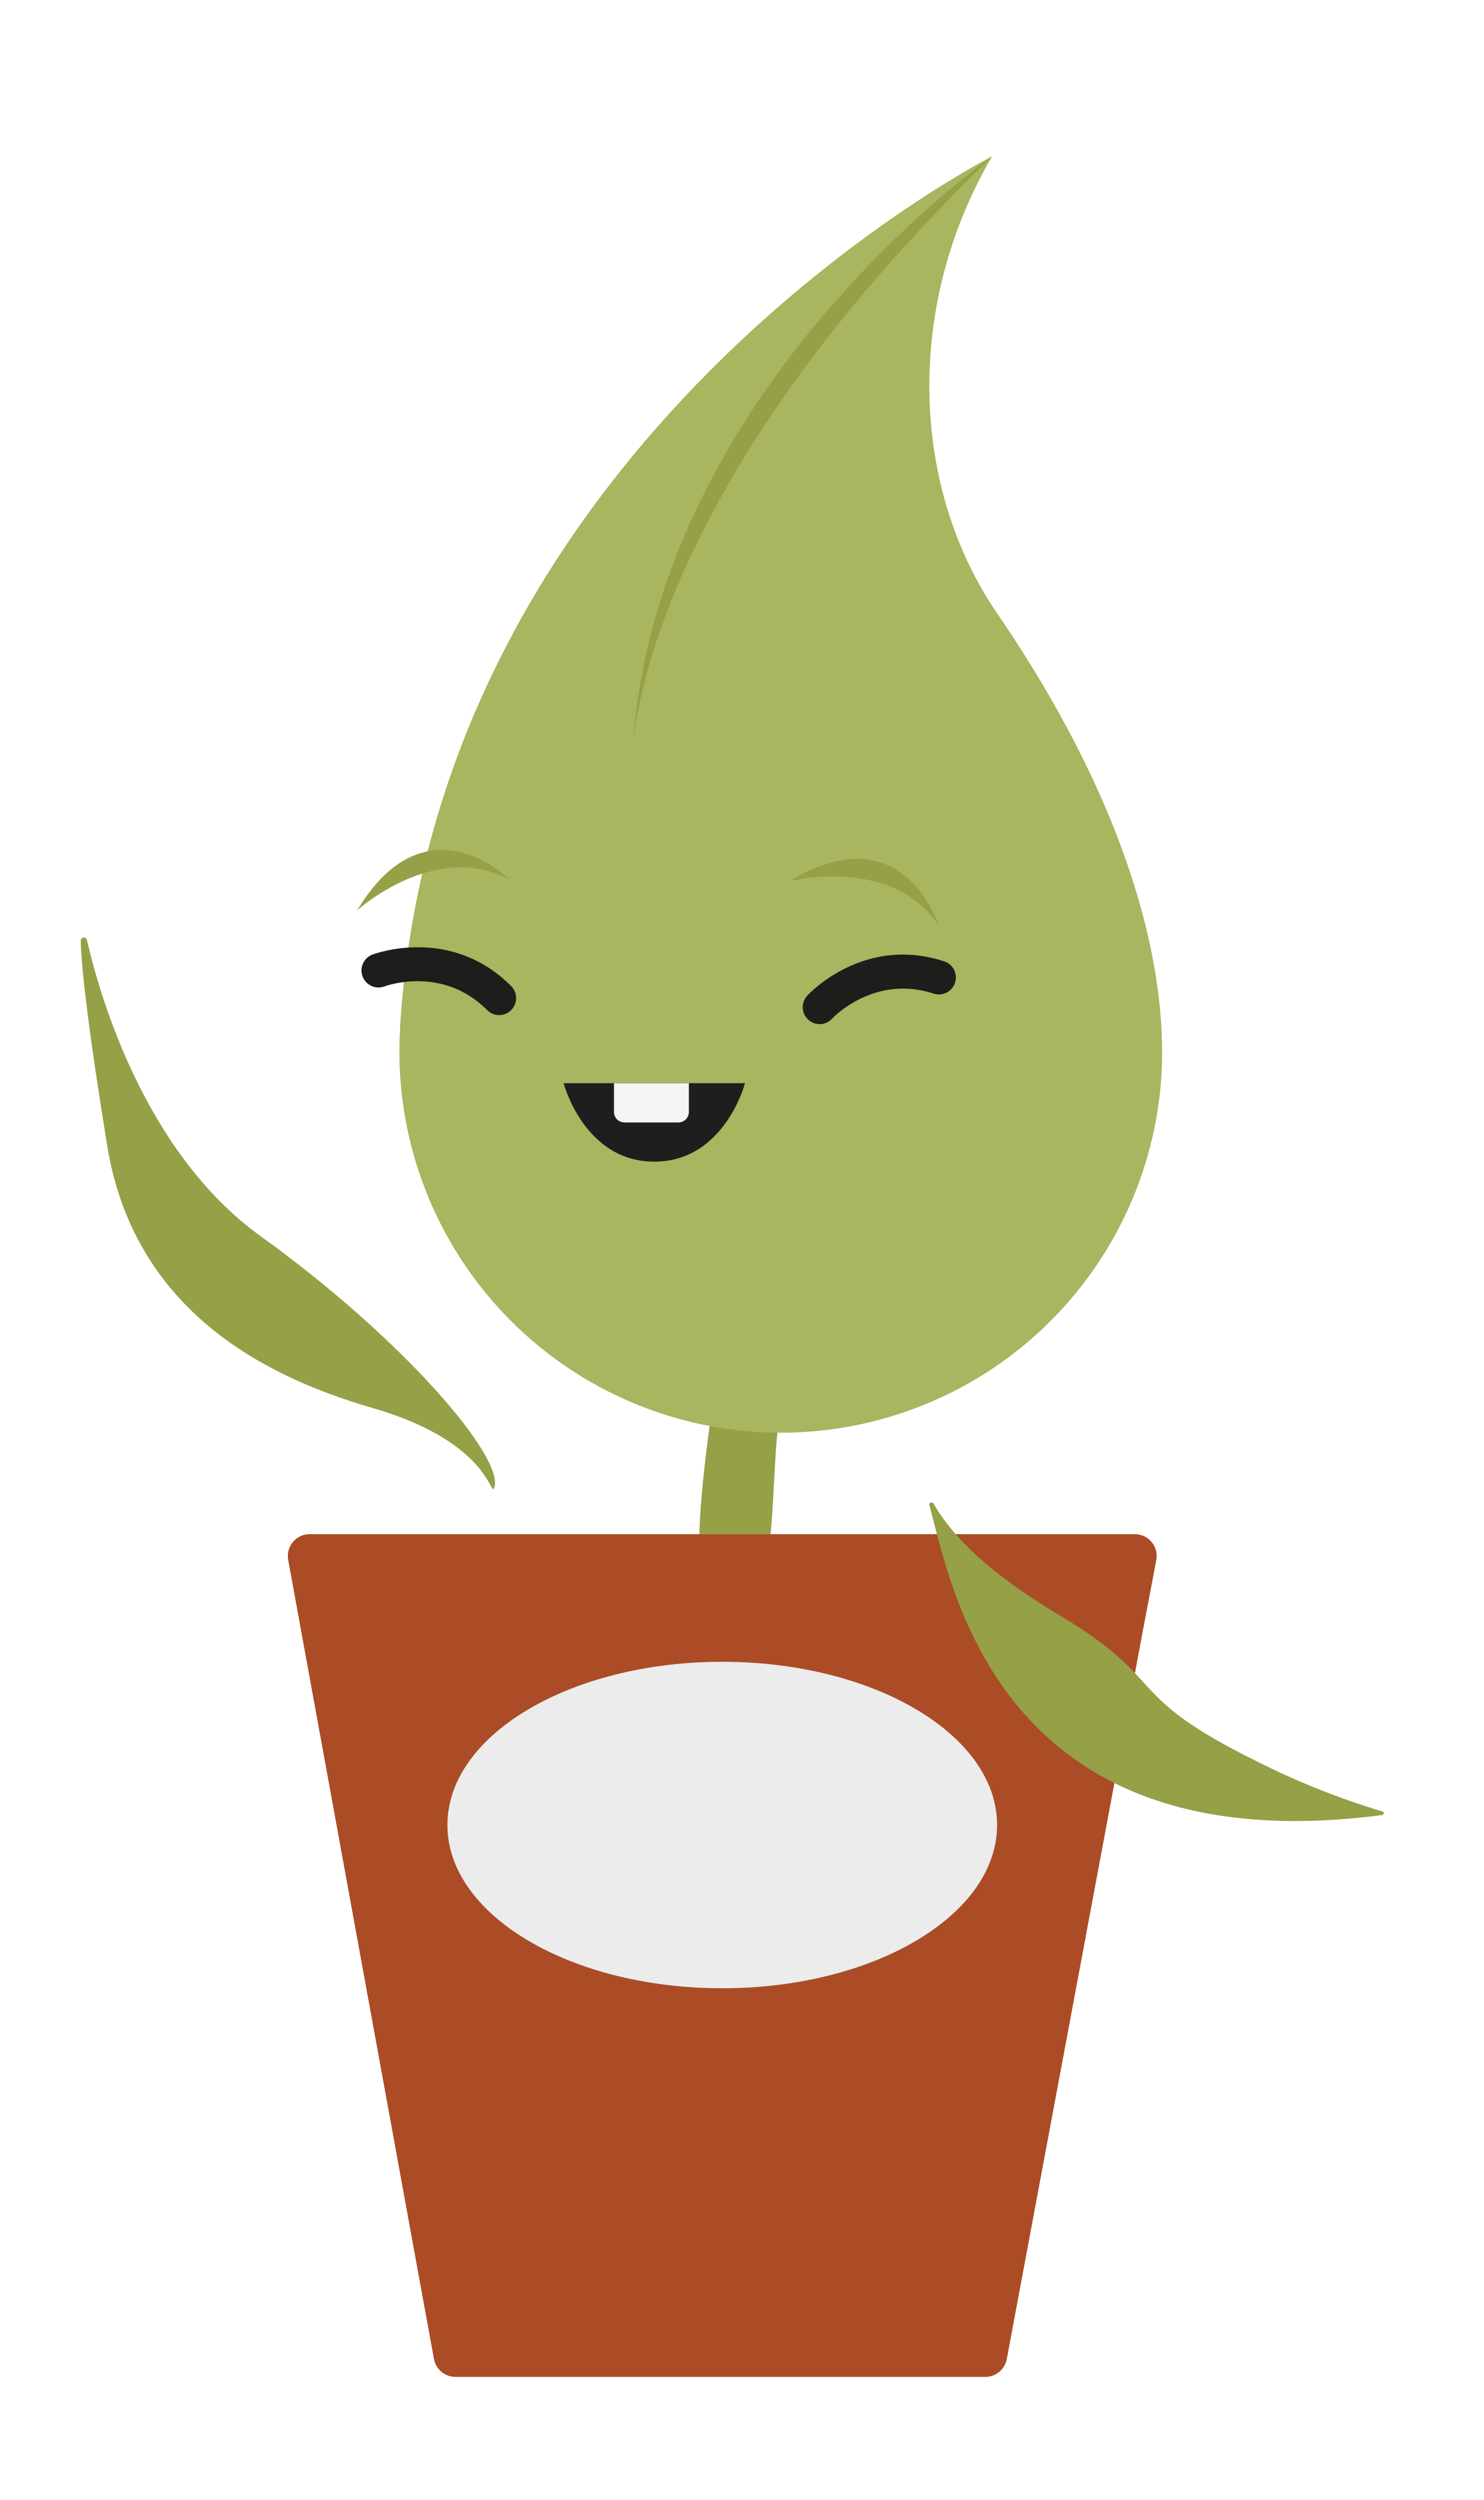 <?xml version="1.0" encoding="UTF-8"?> <svg xmlns="http://www.w3.org/2000/svg" width="529" height="891" viewBox="0 0 529 891" fill="none"> <g clip-path="url(#clip0_32_279)"> <path d="M176.155 530.366C180.225 519.738 143.691 477.103 92.961 440.642C51.534 410.839 35.471 354.646 30.989 335.035C30.934 334.759 30.775 334.513 30.545 334.349C30.315 334.185 30.032 334.115 29.751 334.151C29.471 334.188 29.216 334.33 29.036 334.548C28.857 334.766 28.767 335.044 28.785 335.326C29.027 345.785 31.668 368.107 38.185 408.2C47.318 464.465 90.441 489.572 132.547 501.749C174.653 513.927 174.798 533.925 176.155 530.366Z" fill="#F8F7F7"></path> <path d="M492.868 645.657C477.37 641.041 462.321 635.036 447.903 627.717C417.717 612.828 413.211 605.444 404.562 596.243L407.3 581.717L412.145 556.199C412.387 555.071 412.373 553.904 412.106 552.782C411.839 551.66 411.324 550.612 410.6 549.714C409.876 548.817 408.96 548.092 407.919 547.593C406.879 547.094 405.74 546.833 404.586 546.83H340.774C337.798 543.462 335.146 539.823 332.852 535.959C332.81 535.862 332.75 535.774 332.675 535.7C332.6 535.627 332.511 535.568 332.413 535.529C332.315 535.49 332.21 535.47 332.105 535.471C331.999 535.472 331.895 535.494 331.798 535.535C331.701 535.577 331.613 535.637 331.539 535.712C331.465 535.787 331.407 535.876 331.368 535.974C331.328 536.072 331.309 536.177 331.31 536.282C331.311 536.387 331.333 536.492 331.374 536.589C332.149 539.3 333.021 542.787 334.087 546.83H274.66C275.459 538.937 275.75 529.882 276.21 521.554C276.428 517.753 276.671 514.097 277.01 510.756C310.831 511.093 343.564 498.82 368.816 476.333C394.068 453.846 410.026 422.76 413.574 389.146C415.488 370.867 418.081 310.22 355.431 218.413C324.663 173.551 322.483 108.981 353.662 55.718C353.662 55.718 195.27 135.976 152.583 303.441C144.491 305.014 135.624 310.704 127.46 324.431C134.277 318.603 142.158 314.147 150.669 311.309C148.714 319.912 147.099 328.716 145.823 337.723C141.471 337.957 137.169 338.771 133.032 340.144C131.525 340.709 130.305 341.849 129.639 343.313C128.973 344.777 128.917 346.446 129.483 347.952C130.048 349.457 131.189 350.677 132.654 351.342C134.119 352.007 135.789 352.064 137.296 351.499C139.553 350.741 141.883 350.222 144.249 349.949C143.683 354.953 143.231 360.021 142.892 365.153C142.856 365.435 142.856 365.719 142.892 366.001C140.686 399.077 150.658 431.817 170.93 458.056C191.201 484.294 220.374 502.22 252.953 508.456C251.075 521.177 249.838 533.984 249.246 546.83H110.38C109.224 546.829 108.082 547.087 107.039 547.585C105.996 548.082 105.077 548.807 104.35 549.705C103.623 550.603 103.106 551.653 102.838 552.776C102.569 553.9 102.555 555.069 102.797 556.199L150.451 817.31L153.673 834.984C153.842 835.904 154.327 838.422 154.811 840.916C155.158 842.666 156.101 844.242 157.479 845.376C158.857 846.51 160.585 847.133 162.37 847.138H351.603C353.259 847.138 354.862 846.56 356.137 845.503C357.411 844.446 358.275 842.978 358.58 841.352C363.595 814.72 384.793 702.48 397.343 635.561C422.369 648.296 454.59 651.928 492.722 646.94C492.878 646.934 493.026 646.871 493.14 646.765C493.254 646.659 493.326 646.516 493.344 646.361C493.361 646.206 493.323 646.05 493.236 645.921C493.148 645.792 493.018 645.699 492.868 645.657V645.657Z" fill="#F8F7F7"></path> <g filter="url(#filter0_d_32_279)"> <path d="M175.888 552.568C171.677 552.564 167.552 551.377 163.983 549.142C160.415 546.907 157.547 543.715 155.707 539.93C151.007 531.335 137.222 525.839 126.49 522.74C62.556 504.195 25.611 466.862 16.671 411.613C10.445 373.458 7.296 348.666 6.981 335.834C6.846 330.159 8.825 324.636 12.535 320.336C16.244 316.037 21.419 313.267 27.056 312.564C32.693 311.862 38.39 313.276 43.043 316.533C47.695 319.791 50.971 324.659 52.236 330.193C55.749 345.446 69.945 397.232 105.704 422.968C129.47 439.894 151.444 459.201 171.285 480.589C194.566 506.325 242.067 513.226 236.446 527.849C234.969 531.836 192.428 545.648 189.019 548.191C185.61 550.734 181.538 552.237 177.293 552.519L175.888 552.568Z" fill="white"></path> <path d="M162.37 868.927C155.512 868.94 148.863 866.571 143.56 862.225C138.256 857.879 134.629 851.827 133.298 845.104C132.789 842.489 132.28 839.875 132.111 838.906L81.235 560.339C80.381 556.049 80.492 551.622 81.558 547.38C82.625 543.137 84.621 539.184 87.403 535.807C90.185 532.429 93.682 529.711 97.643 527.849C101.604 525.987 105.93 525.028 110.307 525.04H228.968C228.968 525.04 228.968 524.798 228.968 524.653C196.585 513.986 168.529 493.125 148.999 465.194C129.469 437.262 119.516 403.762 120.628 369.705C115.012 366.362 110.755 361.15 108.602 354.983C106.449 348.815 106.538 342.088 108.853 335.98C106.705 332.574 105.543 328.64 105.496 324.614C105.449 320.588 106.519 316.628 108.587 313.173C115.855 301.068 124.48 292.255 134.291 286.977C182.841 119.537 337.115 39.666 343.729 36.349C347.931 34.224 352.708 33.514 357.347 34.328C361.985 35.142 366.235 37.434 369.461 40.862C372.687 44.291 374.716 48.671 375.244 53.348C375.772 58.024 374.77 62.746 372.389 66.806C346.321 111.257 346.661 167.28 373.261 206.187C434.675 296.008 438.406 360.844 435.184 391.494C432.327 418.546 422.518 444.4 406.71 466.544C390.901 488.688 369.631 506.371 344.965 517.874C347.648 519.725 349.896 522.138 351.554 524.943V525.113H404.392C408.776 525.103 413.107 526.066 417.072 527.934C421.037 529.801 424.537 532.526 427.319 535.911C430.101 539.296 432.096 543.257 433.159 547.507C434.221 551.757 434.326 556.189 433.464 560.484L428.037 589.537C433.077 594.379 440.151 599.633 457.57 608.276C469.81 614.528 482.568 619.713 495.702 623.771C497.713 624.4 499.239 624.885 500.353 625.296C505.053 627.039 509.035 630.302 511.664 634.567C514.293 638.833 515.418 643.854 514.861 648.833C514.304 653.811 512.096 658.46 508.589 662.04C505.082 665.619 500.477 667.923 495.508 668.585C464.813 672.604 437.51 671.442 413.913 665.123C401.8 730.007 385.229 817.48 379.996 845.467C378.744 852.079 375.223 858.048 370.04 862.343C364.857 866.639 358.337 868.993 351.603 869L162.37 868.927ZM127.217 568.716L174.144 825.348H339.49C347.339 783.755 365.049 689.769 375.95 631.518C376.573 628.189 377.964 625.051 380.012 622.353C382.06 619.655 384.709 617.471 387.749 615.975C389.05 615.35 390.404 614.839 391.795 614.45L391.552 614.183C390.68 613.239 389.808 612.271 388.863 611.278C386.501 608.783 384.763 605.765 383.791 602.47C382.818 599.176 382.639 595.698 383.267 592.321L387.7 568.619H340.774C339.654 568.627 338.535 568.538 337.43 568.353C336.318 568.539 335.191 568.628 334.063 568.619H274.66C270.113 568.627 265.68 567.204 261.989 564.552C258.286 567.199 253.847 568.621 249.294 568.619L127.217 568.716ZM164.453 365.42C164.49 366.113 164.49 366.808 164.453 367.502C162.644 395.267 171.053 422.736 188.098 444.737C205.143 466.738 229.647 481.753 256.998 486.957C260.561 487.647 263.893 489.22 266.689 491.533C269.905 489.824 273.514 488.989 277.155 489.112H278.439C306.647 489.189 333.875 478.777 354.827 459.902C375.779 441.027 388.956 415.038 391.795 386.991C393.878 367.09 392.764 312.06 337.237 230.809C313.688 196.381 305.136 152.391 311.75 109.756C264.509 146.29 198.201 212.627 173.587 308.84C173.284 310.08 172.862 311.288 172.327 312.447C172.259 313.711 172.08 314.966 171.794 316.2C169.928 324.383 168.354 332.687 167.142 340.894C166.856 342.828 166.319 344.716 165.543 346.511C165.86 348.465 165.909 350.452 165.689 352.419C165.156 357.164 164.768 361.425 164.453 365.42Z" fill="white"></path> </g> <path d="M255.303 492.646C255.303 492.646 246.024 547.895 250.457 562.591C252.638 569.854 264.993 577.868 271.462 562.591C275.12 553.923 275.362 536.564 276.307 521.433C276.937 509.981 277.906 499.885 280.983 496.06C288.008 487.368 255.303 492.646 255.303 492.646Z" fill="#95A047"></path> <path d="M355.333 218.413C324.663 173.551 322.482 108.981 353.662 55.718C353.662 55.718 156.385 155.659 142.649 365.226C142.613 365.507 142.613 365.792 142.649 366.073C140.371 401.543 152.092 436.492 175.297 463.427C198.502 490.361 231.345 507.136 266.782 510.155C302.22 513.173 337.43 502.195 364.862 479.573C392.294 456.952 409.764 424.489 413.525 389.146C415.488 370.867 418.08 310.219 355.333 218.413Z" fill="#A9B55F"></path> <path d="M351.337 847.138H162.37C160.591 847.144 158.865 846.538 157.48 845.423C156.094 844.308 155.135 842.75 154.763 841.012L150.426 817.31L102.797 556.199C102.555 555.069 102.569 553.9 102.838 552.776C103.106 551.652 103.623 550.603 104.35 549.705C105.077 548.806 105.996 548.082 107.039 547.585C108.082 547.087 109.224 546.829 110.38 546.829H404.562C405.716 546.833 406.855 547.093 407.895 547.592C408.936 548.091 409.851 548.816 410.576 549.714C411.3 550.612 411.814 551.66 412.082 552.782C412.349 553.904 412.362 555.071 412.121 556.199L407.276 581.717L358.823 841.012C358.459 842.732 357.518 844.277 356.157 845.39C354.796 846.504 353.096 847.121 351.337 847.138V847.138Z" fill="#B17F4A"></path> <path d="M351.337 847.138H162.37C160.591 847.144 158.865 846.538 157.48 845.423C156.094 844.308 155.135 842.75 154.763 841.012L150.426 817.31L102.797 556.199C102.555 555.069 102.569 553.9 102.838 552.776C103.106 551.652 103.623 550.603 104.35 549.705C105.077 548.806 105.996 548.082 107.039 547.585C108.082 547.087 109.224 546.829 110.38 546.829H404.562C405.716 546.833 406.855 547.093 407.895 547.592C408.936 548.091 409.851 548.816 410.576 549.714C411.3 550.612 411.814 551.66 412.082 552.782C412.349 553.904 412.362 555.071 412.121 556.199L407.276 581.717L358.823 841.012C358.459 842.732 357.518 844.277 356.157 845.39C354.796 846.504 353.096 847.121 351.337 847.138V847.138Z" fill="#AB4C26"></path> <path d="M257.459 708.653C311.567 708.653 355.431 682.606 355.431 650.475C355.431 618.345 311.567 592.297 257.459 592.297C203.35 592.297 159.487 618.345 159.487 650.475C159.487 682.606 203.35 708.653 257.459 708.653Z" fill="#ECECEC"></path> <path d="M353.662 55.718C353.662 55.718 230.325 141.52 225.262 271.943C225.141 271.943 223.445 181.347 353.662 55.718Z" fill="#95A047"></path> <path d="M28.785 335.326C28.767 335.044 28.857 334.766 29.036 334.548C29.216 334.33 29.471 334.188 29.751 334.151C30.032 334.115 30.315 334.185 30.545 334.349C30.775 334.513 30.934 334.759 30.989 335.035C35.471 354.646 51.534 410.839 92.961 440.642C143.691 477.152 180.176 519.738 176.155 530.366C174.798 533.925 174.653 513.903 132.547 501.749C90.441 489.596 47.318 464.465 38.185 408.2C31.668 368.034 29.027 345.785 28.785 335.326Z" fill="#95A047"></path> <path d="M492.698 646.916C492.843 646.901 492.98 646.837 493.085 646.735C493.19 646.633 493.258 646.499 493.277 646.353C493.297 646.208 493.267 646.061 493.193 645.935C493.118 645.808 493.004 645.711 492.867 645.657C477.376 641.024 462.328 635.021 447.903 627.717C399.45 603.821 417.135 599.294 377.767 575.761C347.775 557.87 337.721 544.288 332.779 535.959C332.737 535.862 332.677 535.774 332.602 535.701C332.527 535.627 332.437 535.569 332.34 535.529C332.242 535.49 332.137 535.47 332.032 535.471C331.926 535.472 331.822 535.494 331.725 535.535C331.628 535.577 331.54 535.637 331.466 535.712C331.392 535.787 331.334 535.877 331.295 535.974C331.255 536.072 331.236 536.177 331.237 536.282C331.238 536.388 331.26 536.492 331.301 536.589C338.884 563.196 354.752 665.002 492.698 646.916Z" fill="#95A047"></path> <path d="M127.338 324.456C127.338 324.456 155.005 299.277 181.581 313.464C181.581 313.44 151.759 283.685 127.338 324.456Z" fill="#95A047"></path> <path d="M281.442 314.069C281.442 314.069 317.782 304.772 334.523 329.758C334.523 329.758 322.119 289.495 281.442 314.069Z" fill="#95A047"></path> <path d="M177.923 361.788C177.125 361.789 176.335 361.631 175.599 361.324C174.863 361.016 174.195 360.565 173.635 359.997C157.864 344.163 137.901 351.257 137.053 351.571C135.546 352.136 133.877 352.08 132.412 351.415C130.946 350.75 129.806 349.53 129.24 348.024C128.675 346.519 128.731 344.85 129.397 343.386C130.062 341.922 131.283 340.782 132.789 340.217C133.928 339.805 160.844 329.975 182.211 351.474C183.343 352.609 183.979 354.146 183.979 355.748C183.979 357.35 183.343 358.886 182.211 360.021C181.65 360.586 180.982 361.033 180.246 361.337C179.509 361.64 178.72 361.794 177.923 361.788V361.788Z" fill="#1D1D1B"></path> <path d="M292.199 365.032C291.024 365.031 289.875 364.689 288.891 364.046C287.907 363.403 287.132 362.489 286.659 361.413C286.187 360.338 286.038 359.149 286.23 357.99C286.422 356.831 286.947 355.754 287.742 354.888C288.565 353.992 308.237 333.099 336.97 342.783C338.396 343.364 339.547 344.467 340.189 345.866C340.83 347.266 340.914 348.857 340.424 350.316C339.933 351.775 338.904 352.992 337.547 353.72C336.19 354.448 334.606 354.632 333.118 354.234C311.944 347.141 297.238 362.393 296.633 363.047C296.072 363.667 295.388 364.164 294.625 364.505C293.862 364.847 293.036 365.027 292.199 365.032V365.032Z" fill="#1D1D1B"></path> <path d="M200.914 386.071H265.574C265.574 386.071 258.282 414.034 233.232 414.034C208.182 414.034 200.914 386.071 200.914 386.071Z" fill="#1E1E1E"></path> <path d="M218.914 386.071H245.564V396.336C245.564 397.325 245.17 398.274 244.471 398.973C243.771 399.672 242.822 400.065 241.833 400.065H222.597C221.607 400.065 220.658 399.672 219.959 398.973C219.259 398.274 218.866 397.325 218.866 396.336V386.071H218.914Z" fill="#F4F4F4"></path> </g> <defs> <filter id="filter0_d_32_279" x="-3.246" y="19.692" width="528.467" height="855.441" filterUnits="userSpaceOnUse" color-interpolation-filters="sRGB"> <feFlood flood-opacity="0" result="BackgroundImageFix"></feFlood> <feColorMatrix in="SourceAlpha" type="matrix" values="0 0 0 0 0 0 0 0 0 0 0 0 0 0 0 0 0 0 127 0" result="hardAlpha"></feColorMatrix> <feOffset dy="-4.088"></feOffset> <feGaussianBlur stdDeviation="5.11"></feGaussianBlur> <feColorMatrix type="matrix" values="0 0 0 0 0 0 0 0 0 0 0 0 0 0 0 0 0 0 0.15 0"></feColorMatrix> <feBlend mode="normal" in2="BackgroundImageFix" result="effect1_dropShadow_32_279"></feBlend> <feBlend mode="normal" in="SourceGraphic" in2="effect1_dropShadow_32_279" result="shape"></feBlend> </filter> <clipPath id="clip0_32_279"> <rect width="529" height="891" fill="white" transform="matrix(-1 0 0 1 529 0)"></rect> </clipPath> </defs> </svg> 